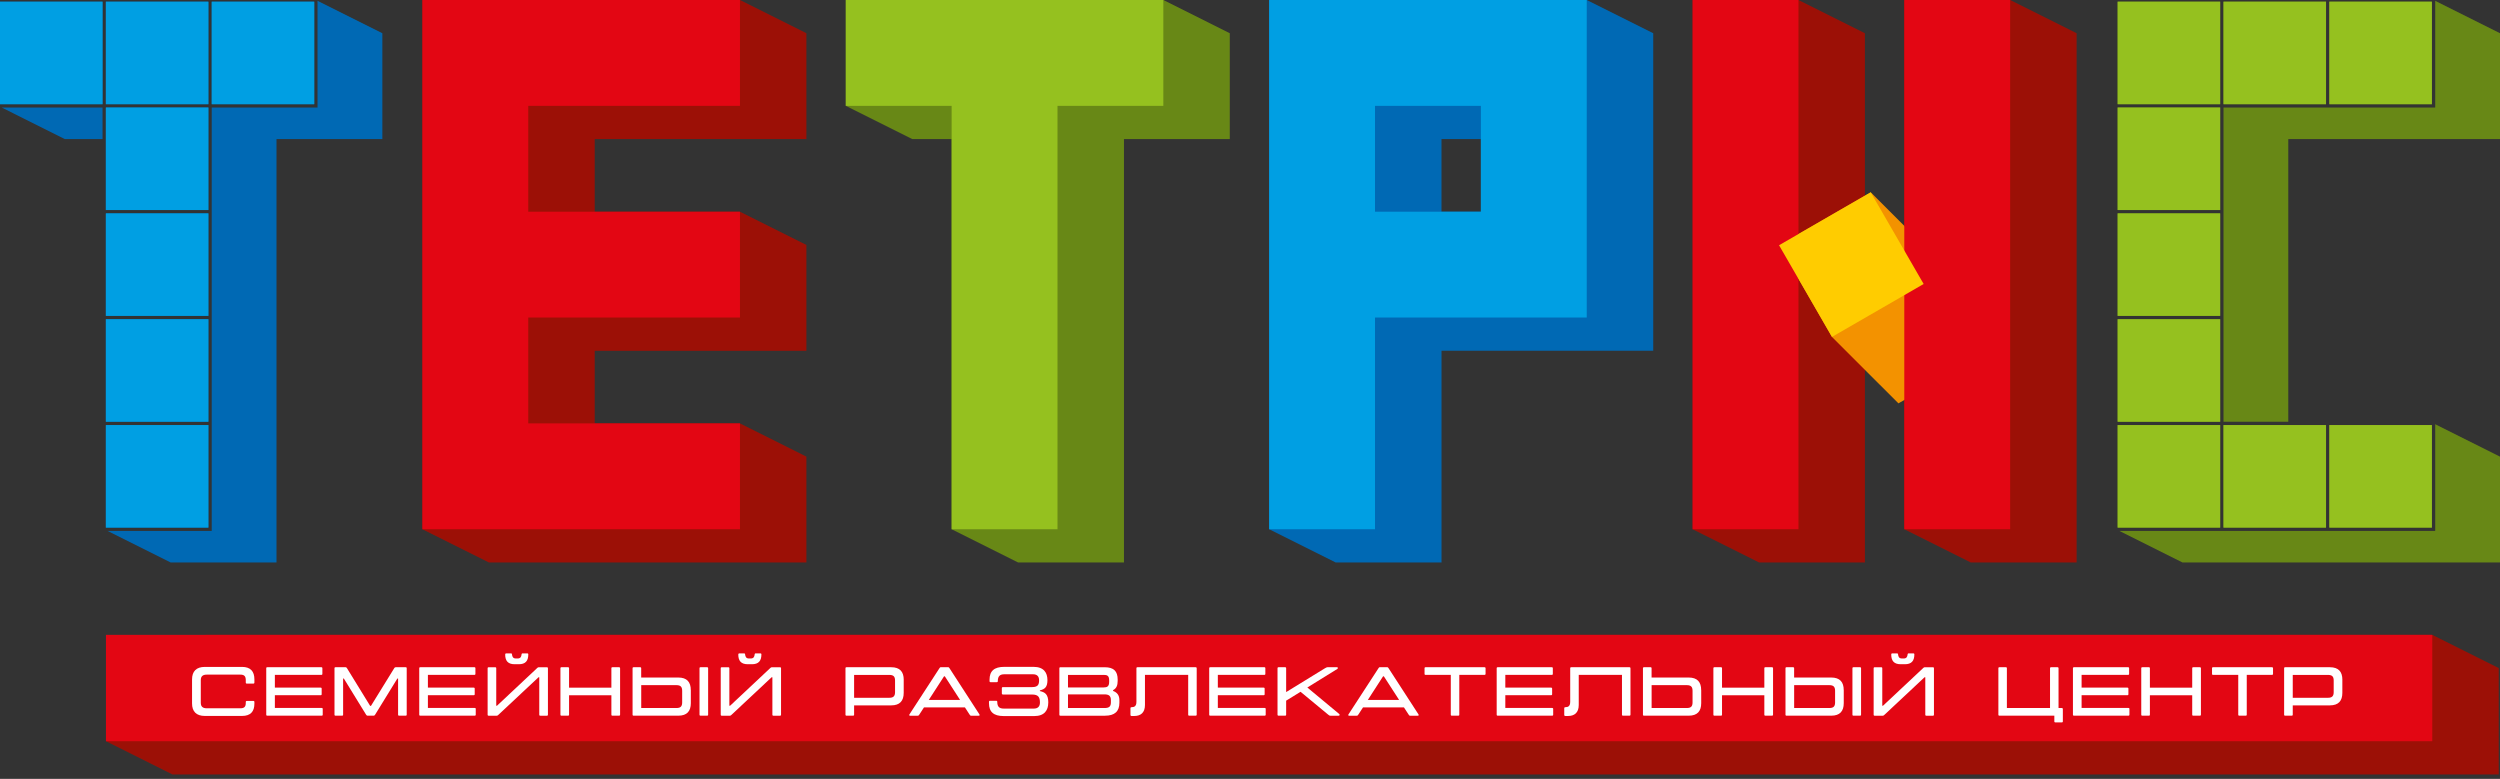 <svg width="260" height="81" viewBox="0 0 260 81" fill="none" xmlns="http://www.w3.org/2000/svg">
<rect x="0" y="0" width="260" height="81" fill="#333333" stroke="none"/>
<g clip-path="url(#clip0_521_8352)">
<path d="M98.97 55.041V14.464H94.874L87.961 11.009V0H120.987L127.897 3.455V14.464H116.892V58.496H105.883L98.97 55.041Z" fill="#688816"/>
<path d="M21.673 44.206H11.009V54.87H21.673V44.206Z" fill="#0069B4"/>
<path d="M21.673 33.197H11.009V43.861H21.673V33.197Z" fill="#0069B4"/>
<path d="M21.673 22.189H11.009V32.852H21.673V22.189Z" fill="#0069B4"/>
<path d="M0.174 11.18H10.664V14.464H6.739L0.174 11.18Z" fill="#0069B4"/>
<path d="M10.664 0.174H0V10.838H10.664V0.174Z" fill="#0069B4"/>
<path d="M21.673 11.18H11.009V21.844H21.673V11.18Z" fill="#0069B4"/>
<path d="M21.673 0.174H11.009V10.838H21.673V0.174Z" fill="#0069B4"/>
<path d="M32.681 0.174H22.018V10.838H32.681V0.174Z" fill="#0069B4"/>
<path d="M39.765 3.455V14.464H28.757V58.496H17.748L11.18 55.215H22.018V11.18H33.023V0.086L39.765 3.455Z" fill="#0069B4"/>
<path d="M165.02 0H131.996V55.041L138.909 58.496H149.918V36.478H171.936V3.455L165.023 0H165.02ZM154.011 14.464V22.015H149.915V14.464H154.011Z" fill="#0069B4"/>
<path d="M252.916 0.174H242.252V10.838H252.916V0.174Z" fill="#688816"/>
<path d="M230.898 0.174H220.234V10.838H230.898V0.174Z" fill="#688816"/>
<path d="M230.898 11.18H220.234V21.844H230.898V11.18Z" fill="#688816"/>
<path d="M230.898 22.189H220.234V32.852H230.898V22.189Z" fill="#688816"/>
<path d="M230.898 33.197H220.234V43.861H230.898V33.197Z" fill="#688816"/>
<path d="M230.898 44.206H220.234V54.87H230.898V44.206Z" fill="#688816"/>
<path d="M252.916 44.206H242.252V54.87H252.916V44.206Z" fill="#688816"/>
<path d="M241.907 44.206H231.243V54.87H241.907V44.206Z" fill="#688816"/>
<path d="M260 47.491V58.496H226.976L220.408 55.215H253.261V44.118L260 47.491Z" fill="#688816"/>
<path d="M241.907 0.174H231.243V10.838H241.907V0.174Z" fill="#688816"/>
<path d="M260 3.455V14.464H237.982V43.862H231.243V11.18H253.261V0.086L260 3.455Z" fill="#688816"/>
<path d="M43.929 55.041V0H76.955L83.865 3.455V14.464H61.85V22.018H76.955L83.865 25.473V36.481H61.85V44.032H76.955L83.865 47.49V58.496H50.842L43.929 55.041Z" fill="#9C1006"/>
<path d="M176.031 55.041V0H187.037L193.95 3.455V58.496H182.944L176.031 55.041Z" fill="#9C1006"/>
<path d="M198.046 55.041V0H209.055L215.968 3.455V58.496H204.959L198.046 55.041Z" fill="#9C1006"/>
<path d="M190.525 35.041L185.022 25.503L194.554 20L201.467 26.913L206.973 36.445L197.438 41.95L190.525 35.041Z" fill="#F39200"/>
<path d="M120.987 0V11.009H109.979V55.041H98.97V11.009H87.961V0H120.987Z" fill="#95C11F"/>
<path d="M21.673 0.174H11.009V10.838H21.673V0.174Z" fill="#009FE3"/>
<path d="M10.664 0.174H0V10.838H10.664V0.174Z" fill="#009FE3"/>
<path d="M32.681 0.174H22.018V10.838H32.681V0.174Z" fill="#009FE3"/>
<path d="M21.673 11.18H11.009V21.844H21.673V11.18Z" fill="#009FE3"/>
<path d="M21.673 22.189H11.009V32.852H21.673V22.189Z" fill="#009FE3"/>
<path d="M21.673 33.197H11.009V43.861H21.673V33.197Z" fill="#009FE3"/>
<path d="M21.673 44.206H11.009V54.87H21.673V44.206Z" fill="#009FE3"/>
<path d="M54.938 11.009V22.018H76.955V33.023H54.938V44.032H76.955V55.041H43.929V0H76.955V11.009H54.938Z" fill="#E30613"/>
<path d="M131.993 0V55.041H143.002V33.023H165.02V0H131.996H131.993ZM154.011 22.018H143.002V11.009H154.011V22.018Z" fill="#009FE3"/>
<path d="M187.04 0H176.031V55.041H187.04V0Z" fill="#E30613"/>
<path d="M209.055 0H198.046V55.041H209.055V0Z" fill="#E30613"/>
<path d="M230.898 0.174H220.234V10.838H230.898V0.174Z" fill="#95C11F"/>
<path d="M230.898 11.18H220.234V21.844H230.898V11.18Z" fill="#95C11F"/>
<path d="M230.898 22.189H220.234V32.852H230.898V22.189Z" fill="#95C11F"/>
<path d="M230.898 33.197H220.234V43.861H230.898V33.197Z" fill="#95C11F"/>
<path d="M230.898 44.206H220.234V54.87H230.898V44.206Z" fill="#95C11F"/>
<path d="M252.916 0.174H242.252V10.838H252.916V0.174Z" fill="#95C11F"/>
<path d="M241.907 0.174H231.243V10.838H241.907V0.174Z" fill="#95C11F"/>
<path d="M252.916 44.206H242.252V54.87H252.916V44.206Z" fill="#95C11F"/>
<path d="M241.907 44.206H231.243V54.87H241.907V44.206Z" fill="#95C11F"/>
<path d="M194.554 20L185.021 25.505L190.525 35.039L200.059 29.534L194.554 20Z" fill="#FFCC00"/>
<path d="M11.018 77.083L21.386 66.025H252.955L259.868 69.48V80.541H17.93L11.018 77.083Z" fill="#9C1006"/>
<path d="M252.955 66.025H11.018V77.086H252.955V66.025Z" fill="#E30613"/>
<path d="M25.561 70.982V70.738C25.561 70.32 25.396 70.161 24.993 70.161H21.508C21.105 70.161 20.882 70.32 20.882 70.738V73.085C20.882 73.503 21.105 73.662 21.508 73.662H24.993C25.396 73.662 25.561 73.509 25.561 73.106V73.012C25.561 72.939 25.598 72.896 25.668 72.896H26.352C26.425 72.896 26.458 72.939 26.458 73.012V73.177C26.458 73.998 26.061 74.458 25.167 74.458H21.306C20.412 74.458 19.973 73.991 19.973 73.155V70.662C19.973 69.825 20.412 69.358 21.306 69.358H25.167C26.061 69.358 26.458 69.825 26.458 70.662V70.979C26.458 71.052 26.422 71.095 26.352 71.095H25.668C25.595 71.095 25.561 71.052 25.561 70.979V70.982Z" fill="white"/>
<path d="M33.564 73.741V74.324C33.564 74.397 33.527 74.431 33.457 74.431H27.795C27.722 74.431 27.689 74.394 27.689 74.324V69.498C27.689 69.425 27.725 69.392 27.795 69.392H33.42C33.493 69.392 33.527 69.428 33.527 69.498V70.081C33.527 70.155 33.49 70.188 33.42 70.188H28.586V71.513H33.347C33.42 71.513 33.454 71.549 33.454 71.62V72.197C33.454 72.27 33.417 72.303 33.347 72.303H28.586V73.628H33.457C33.53 73.628 33.564 73.665 33.564 73.735V73.741Z" fill="white"/>
<path d="M34.787 74.324V69.498C34.787 69.425 34.824 69.392 34.894 69.392H35.938C36.011 69.392 36.045 69.428 36.09 69.498L38.495 73.411H38.581L40.995 69.498C41.038 69.425 41.074 69.392 41.148 69.392H42.191C42.265 69.392 42.298 69.428 42.298 69.498V74.324C42.298 74.397 42.262 74.431 42.191 74.431H41.508C41.434 74.431 41.401 74.394 41.401 74.324V70.564H41.328L39.014 74.324C38.971 74.397 38.929 74.431 38.849 74.431H38.23C38.157 74.431 38.114 74.394 38.071 74.324L35.758 70.564H35.684V74.324C35.684 74.397 35.648 74.431 35.578 74.431H34.894C34.821 74.431 34.787 74.394 34.787 74.324Z" fill="white"/>
<path d="M49.477 73.741V74.324C49.477 74.397 49.44 74.431 49.37 74.431H43.708C43.635 74.431 43.602 74.394 43.602 74.324V69.498C43.602 69.425 43.638 69.392 43.708 69.392H49.336C49.41 69.392 49.443 69.428 49.443 69.498V70.081C49.443 70.155 49.407 70.188 49.336 70.188H44.502V71.513H49.263C49.336 71.513 49.37 71.549 49.37 71.62V72.197C49.37 72.27 49.333 72.303 49.263 72.303H44.502V73.628H49.373C49.446 73.628 49.48 73.665 49.48 73.735L49.477 73.741Z" fill="white"/>
<path d="M56.191 74.434C56.118 74.434 56.084 74.397 56.084 74.327V70.436H56.005L51.821 74.354C51.763 74.403 51.735 74.434 51.668 74.434H50.82C50.746 74.434 50.713 74.397 50.713 74.327V69.502C50.713 69.428 50.749 69.395 50.82 69.395H51.503C51.577 69.395 51.61 69.431 51.61 69.502V73.393H51.69L55.868 69.474C55.926 69.425 55.953 69.395 56.02 69.395H56.878C56.951 69.395 56.985 69.431 56.985 69.502V74.327C56.985 74.4 56.948 74.434 56.878 74.434H56.194H56.191ZM52.547 68.058C52.547 67.985 52.584 67.951 52.654 67.951H53.142C53.216 67.951 53.243 67.988 53.249 68.058C53.27 68.29 53.35 68.482 53.652 68.482H53.838C54.14 68.482 54.22 68.287 54.241 68.058C54.247 67.985 54.278 67.951 54.348 67.951H54.836C54.91 67.951 54.943 67.988 54.943 68.058C54.943 68.751 54.632 69.08 53.957 69.08H53.524C52.846 69.08 52.538 68.748 52.538 68.058H52.547Z" fill="white"/>
<path d="M64.49 69.498V74.324C64.49 74.397 64.447 74.431 64.374 74.431H63.69C63.617 74.431 63.584 74.394 63.584 74.324V72.306H59.182V74.324C59.182 74.397 59.146 74.431 59.076 74.431H58.392C58.319 74.431 58.285 74.394 58.285 74.324V69.498C58.285 69.425 58.322 69.392 58.392 69.392H59.076C59.149 69.392 59.182 69.428 59.182 69.498V71.516H63.584V69.498C63.584 69.425 63.62 69.392 63.69 69.392H64.374C64.447 69.392 64.49 69.428 64.49 69.498Z" fill="white"/>
<path d="M71.846 71.766V73.127C71.846 73.964 71.443 74.431 70.548 74.431H65.894C65.821 74.431 65.787 74.394 65.787 74.324V69.498C65.787 69.425 65.824 69.392 65.894 69.392H66.578C66.651 69.392 66.684 69.428 66.684 69.498V70.463H70.545C71.439 70.463 71.842 70.93 71.842 71.766H71.846ZM70.945 71.839C70.945 71.421 70.765 71.256 70.353 71.256H66.688V73.634H70.353C70.765 73.634 70.945 73.475 70.945 73.057V71.839ZM73.646 69.498V74.324C73.646 74.397 73.61 74.431 73.539 74.431H72.856C72.782 74.431 72.749 74.394 72.749 74.324V69.498C72.749 69.425 72.785 69.392 72.856 69.392H73.539C73.613 69.392 73.646 69.428 73.646 69.498Z" fill="white"/>
<path d="M80.434 74.434C80.361 74.434 80.328 74.397 80.328 74.327V70.436H80.248L76.064 74.354C76.006 74.403 75.978 74.434 75.911 74.434H75.063C74.99 74.434 74.956 74.397 74.956 74.327V69.502C74.956 69.428 74.993 69.395 75.063 69.395H75.746C75.82 69.395 75.853 69.431 75.853 69.502V73.393H75.933L80.111 69.474C80.169 69.425 80.197 69.395 80.264 69.395H81.121C81.195 69.395 81.228 69.431 81.228 69.502V74.327C81.228 74.4 81.191 74.434 81.121 74.434H80.438H80.434ZM76.79 68.058C76.79 67.985 76.827 67.951 76.897 67.951H77.385C77.459 67.951 77.486 67.988 77.492 68.058C77.514 68.29 77.593 68.482 77.895 68.482H78.081C78.383 68.482 78.463 68.287 78.484 68.058C78.49 67.985 78.521 67.951 78.591 67.951H79.079C79.153 67.951 79.186 67.988 79.186 68.058C79.186 68.751 78.875 69.08 78.2 69.08H77.767C77.09 69.08 76.781 68.748 76.781 68.058H76.79Z" fill="white"/>
<path d="M93.985 70.695V72.056C93.985 72.892 93.582 73.359 92.688 73.359H88.827V74.324C88.827 74.397 88.79 74.431 88.72 74.431H88.037C87.963 74.431 87.93 74.394 87.93 74.324V69.498C87.93 69.425 87.966 69.392 88.037 69.392H92.691C93.585 69.392 93.988 69.859 93.988 70.695H93.985ZM93.085 70.768C93.085 70.35 92.905 70.191 92.493 70.191H88.827V72.569H92.493C92.905 72.569 93.085 72.404 93.085 71.986V70.768Z" fill="white"/>
<path d="M101.792 74.434H100.993C100.913 74.434 100.886 74.391 100.834 74.312L100.352 73.57H96.094L95.612 74.312C95.563 74.391 95.526 74.434 95.447 74.434H94.647C94.574 74.434 94.525 74.382 94.583 74.296L97.696 69.505C97.739 69.431 97.776 69.389 97.849 69.389H98.597C98.676 69.389 98.713 69.431 98.755 69.505L101.859 74.296C101.917 74.382 101.865 74.434 101.795 74.434H101.792ZM99.848 72.792L98.264 70.341H98.178L96.594 72.792H99.851H99.848Z" fill="white"/>
<path d="M109.02 73.073C109.02 73.857 108.629 74.471 107.573 74.471H104.39C103.337 74.471 102.854 74.037 102.854 73.131V72.988C102.854 72.914 102.891 72.881 102.961 72.881H103.608C103.682 72.881 103.715 72.917 103.715 72.988C103.715 73.522 103.953 73.693 104.393 73.693H107.527C107.936 73.693 108.153 73.47 108.153 73.073C108.153 72.511 107.988 72.231 107.338 72.231H104.313C104.234 72.231 104.191 72.188 104.191 72.109V71.574C104.191 71.495 104.234 71.459 104.313 71.459H107.338C107.985 71.459 108.064 71.156 108.064 70.738C108.064 70.341 107.848 70.125 107.439 70.125H104.451C104.011 70.125 103.773 70.305 103.773 70.83C103.773 70.909 103.737 70.946 103.666 70.946H103.019C102.946 70.946 102.912 70.909 102.912 70.83V70.692C102.912 69.786 103.395 69.353 104.448 69.353H107.488C108.547 69.353 108.934 69.951 108.934 70.735C108.934 71.455 108.669 71.672 108.15 71.8V71.874C108.669 71.99 109.023 72.191 109.023 73.07L109.02 73.073Z" fill="white"/>
<path d="M116.418 72.813V73.078C116.418 73.979 115.936 74.433 114.92 74.433H110.281C110.207 74.433 110.174 74.397 110.174 74.327V69.501C110.174 69.428 110.21 69.394 110.281 69.394H114.898C115.814 69.394 116.238 69.791 116.238 70.676V70.814C116.238 71.275 116.11 71.598 115.762 71.772V71.858C116.208 72.022 116.418 72.34 116.418 72.816V72.813ZM114.782 70.191H111.071V71.494H114.782C115.136 71.494 115.353 71.394 115.353 70.918V70.765C115.353 70.261 115.136 70.188 114.782 70.188V70.191ZM115.533 72.813C115.533 72.352 115.301 72.215 114.862 72.215H111.071V73.634H114.862C115.301 73.634 115.533 73.518 115.533 73.051V72.813Z" fill="white"/>
<path d="M124.457 69.498V74.324C124.457 74.397 124.414 74.431 124.341 74.431H123.679C123.605 74.431 123.572 74.394 123.572 74.324V70.188H119.076V73.323C119.076 74.128 118.615 74.461 117.98 74.461H117.684C117.605 74.461 117.568 74.418 117.568 74.345V73.652C117.568 73.573 117.626 73.546 117.69 73.546C117.95 73.546 118.188 73.46 118.188 72.999V69.498C118.188 69.425 118.225 69.392 118.295 69.392H124.347C124.42 69.392 124.454 69.428 124.454 69.498H124.457Z" fill="white"/>
<path d="M131.633 73.741V74.324C131.633 74.397 131.596 74.431 131.526 74.431H125.865C125.791 74.431 125.758 74.394 125.758 74.324V69.498C125.758 69.425 125.794 69.392 125.865 69.392H131.49C131.563 69.392 131.596 69.428 131.596 69.498V70.081C131.596 70.155 131.56 70.188 131.49 70.188H126.655V71.513H131.416C131.49 71.513 131.523 71.549 131.523 71.62V72.197C131.523 72.27 131.487 72.303 131.416 72.303H126.655V73.628H131.526C131.599 73.628 131.633 73.665 131.633 73.735V73.741Z" fill="white"/>
<path d="M139.226 74.434H138.368C138.268 74.434 138.21 74.391 138.124 74.318L135.258 71.946L133.76 72.868V74.324C133.76 74.397 133.723 74.431 133.653 74.431H132.969C132.896 74.431 132.862 74.394 132.862 74.324V69.499C132.862 69.425 132.899 69.392 132.969 69.392H133.653C133.726 69.392 133.76 69.428 133.76 69.499V71.977L137.785 69.505C137.886 69.447 137.981 69.389 138.097 69.389H139.055C139.14 69.389 139.183 69.505 139.082 69.569L135.963 71.501L139.284 74.26C139.348 74.318 139.333 74.434 139.226 74.434Z" fill="white"/>
<path d="M147.451 74.434H146.652C146.572 74.434 146.545 74.391 146.493 74.312L146.011 73.57H141.753L141.271 74.312C141.222 74.391 141.185 74.434 141.106 74.434H140.306C140.233 74.434 140.184 74.382 140.242 74.296L143.356 69.505C143.398 69.431 143.435 69.389 143.508 69.389H144.259C144.338 69.389 144.375 69.431 144.418 69.505L147.522 74.296C147.58 74.382 147.528 74.434 147.457 74.434H147.451ZM145.507 72.792L143.923 70.341H143.838L142.254 72.792H145.51H145.507Z" fill="white"/>
<path d="M154.499 69.498V70.081C154.499 70.155 154.456 70.188 154.383 70.188H151.767V74.324C151.767 74.397 151.73 74.431 151.66 74.431H150.989C150.915 74.431 150.882 74.394 150.882 74.324V70.188H148.26C148.187 70.188 148.153 70.152 148.153 70.081V69.498C148.153 69.425 148.19 69.392 148.26 69.392H154.383C154.456 69.392 154.499 69.428 154.499 69.498Z" fill="white"/>
<path d="M161.531 73.741V74.324C161.531 74.397 161.494 74.431 161.424 74.431H155.762C155.689 74.431 155.655 74.394 155.655 74.324V69.498C155.655 69.425 155.692 69.392 155.762 69.392H161.387C161.46 69.392 161.494 69.428 161.494 69.498V70.081C161.494 70.155 161.457 70.188 161.387 70.188H156.553V71.513H161.314C161.387 71.513 161.421 71.549 161.421 71.62V72.197C161.421 72.27 161.384 72.303 161.314 72.303H156.553V73.628H161.424C161.497 73.628 161.531 73.665 161.531 73.735V73.741Z" fill="white"/>
<path d="M169.57 69.498V74.324C169.57 74.397 169.527 74.431 169.454 74.431H168.792C168.719 74.431 168.685 74.394 168.685 74.324V70.188H164.189V73.323C164.189 74.128 163.728 74.461 163.094 74.461H162.798C162.718 74.461 162.682 74.418 162.682 74.345V73.652C162.682 73.573 162.74 73.546 162.804 73.546C163.063 73.546 163.301 73.46 163.301 72.999V69.498C163.301 69.425 163.338 69.392 163.408 69.392H169.46C169.534 69.392 169.567 69.428 169.567 69.498H169.57Z" fill="white"/>
<path d="M176.926 71.766V73.127C176.926 73.964 176.523 74.431 175.628 74.431H170.974C170.901 74.431 170.867 74.394 170.867 74.324V69.498C170.867 69.425 170.904 69.392 170.974 69.392H171.658C171.731 69.392 171.764 69.428 171.764 69.498V70.463H175.625C176.52 70.463 176.922 70.93 176.922 71.766H176.926ZM176.025 71.839C176.025 71.421 175.845 71.256 175.433 71.256H171.768V73.634H175.433C175.845 73.634 176.025 73.475 176.025 73.057V71.839Z" fill="white"/>
<path d="M184.397 69.498V74.324C184.397 74.397 184.355 74.431 184.281 74.431H183.598C183.524 74.431 183.491 74.394 183.491 74.324V72.306H179.09V74.324C179.09 74.397 179.053 74.431 178.983 74.431H178.299C178.226 74.431 178.192 74.394 178.192 74.324V69.498C178.192 69.425 178.229 69.392 178.299 69.392H178.983C179.056 69.392 179.09 69.428 179.09 69.498V71.516H183.491V69.498C183.491 69.425 183.527 69.392 183.598 69.392H184.281C184.355 69.392 184.397 69.428 184.397 69.498Z" fill="white"/>
<path d="M191.75 71.766V73.127C191.75 73.964 191.347 74.431 190.453 74.431H185.798C185.725 74.431 185.691 74.394 185.691 74.324V69.498C185.691 69.425 185.728 69.392 185.798 69.392H186.482C186.555 69.392 186.589 69.428 186.589 69.498V70.463H190.45C191.344 70.463 191.747 70.93 191.747 71.766H191.75ZM190.849 71.839C190.849 71.421 190.669 71.256 190.257 71.256H186.592V73.634H190.257C190.669 73.634 190.849 73.475 190.849 73.057V71.839ZM193.55 69.498V74.324C193.55 74.397 193.514 74.431 193.444 74.431H192.76C192.687 74.431 192.653 74.394 192.653 74.324V69.498C192.653 69.425 192.69 69.392 192.76 69.392H193.444C193.517 69.392 193.55 69.428 193.55 69.498Z" fill="white"/>
<path d="M200.338 74.434C200.265 74.434 200.231 74.397 200.231 74.327V70.436H200.152L195.967 74.354C195.909 74.403 195.882 74.434 195.815 74.434H194.966C194.893 74.434 194.859 74.397 194.859 74.327V69.502C194.859 69.428 194.896 69.395 194.966 69.395H195.65C195.723 69.395 195.757 69.431 195.757 69.502V73.393H195.836L200.014 69.474C200.072 69.425 200.1 69.395 200.167 69.395H201.025C201.098 69.395 201.131 69.431 201.131 69.502V74.327C201.131 74.4 201.095 74.434 201.025 74.434H200.341H200.338ZM196.694 68.058C196.694 67.985 196.73 67.951 196.8 67.951H197.292C197.365 67.951 197.393 67.988 197.399 68.058C197.42 68.29 197.499 68.482 197.802 68.482H197.988C198.29 68.482 198.369 68.287 198.391 68.058C198.397 67.985 198.427 67.951 198.497 67.951H198.986C199.059 67.951 199.093 67.988 199.093 68.058C199.093 68.751 198.781 69.08 198.107 69.08H197.673C196.996 69.08 196.688 68.748 196.688 68.058H196.694Z" fill="white"/>
<path d="M214.536 73.741V75.023C214.536 75.096 214.5 75.129 214.43 75.129H213.758C213.685 75.129 213.651 75.093 213.651 75.023V74.431H207.938C207.865 74.431 207.831 74.394 207.831 74.324V69.498C207.831 69.425 207.868 69.392 207.938 69.392H208.609C208.683 69.392 208.716 69.428 208.716 69.498V73.634H213.203V69.498C213.203 69.425 213.245 69.392 213.319 69.392H213.981C214.054 69.392 214.088 69.428 214.088 69.498V73.634H214.427C214.5 73.634 214.533 73.671 214.533 73.741H214.536Z" fill="white"/>
<path d="M221.461 73.741V74.324C221.461 74.397 221.425 74.431 221.354 74.431H215.693C215.62 74.431 215.586 74.394 215.586 74.324V69.498C215.586 69.425 215.623 69.392 215.693 69.392H221.321C221.394 69.392 221.428 69.428 221.428 69.498V70.081C221.428 70.155 221.391 70.188 221.321 70.188H216.486V71.513H221.248C221.321 71.513 221.354 71.549 221.354 71.62V72.197C221.354 72.27 221.318 72.303 221.248 72.303H216.486V73.628H221.357C221.431 73.628 221.464 73.665 221.464 73.735L221.461 73.741Z" fill="white"/>
<path d="M228.896 69.498V74.324C228.896 74.397 228.854 74.431 228.78 74.431H228.097C228.023 74.431 227.99 74.394 227.99 74.324V72.306H223.589V74.324C223.589 74.397 223.552 74.431 223.482 74.431H222.798C222.725 74.431 222.691 74.394 222.691 74.324V69.498C222.691 69.425 222.728 69.392 222.798 69.392H223.482C223.555 69.392 223.589 69.428 223.589 69.498V71.516H227.99V69.498C227.99 69.425 228.026 69.392 228.097 69.392H228.78C228.854 69.392 228.896 69.428 228.896 69.498Z" fill="white"/>
<path d="M236.395 69.498V70.081C236.395 70.155 236.352 70.188 236.279 70.188H233.663V74.324C233.663 74.397 233.627 74.431 233.557 74.431H232.885C232.812 74.431 232.778 74.394 232.778 74.324V70.188H230.157C230.083 70.188 230.05 70.152 230.05 70.081V69.498C230.05 69.425 230.086 69.392 230.157 69.392H236.279C236.352 69.392 236.395 69.428 236.395 69.498Z" fill="white"/>
<path d="M243.604 70.695V72.056C243.604 72.892 243.201 73.359 242.307 73.359H238.446V74.324C238.446 74.397 238.41 74.431 238.339 74.431H237.656C237.582 74.431 237.549 74.394 237.549 74.324V69.498C237.549 69.425 237.585 69.392 237.656 69.392H242.31C243.204 69.392 243.607 69.859 243.607 70.695H243.604ZM242.704 70.768C242.704 70.35 242.524 70.191 242.112 70.191H238.446V72.569H242.112C242.524 72.569 242.704 72.404 242.704 71.986V70.768Z" fill="white"/>
</g>
<defs>
<clipPath id="clip0_521_8352">
<rect width="260" height="80.541" fill="white"/>
</clipPath>
</defs>
</svg>
